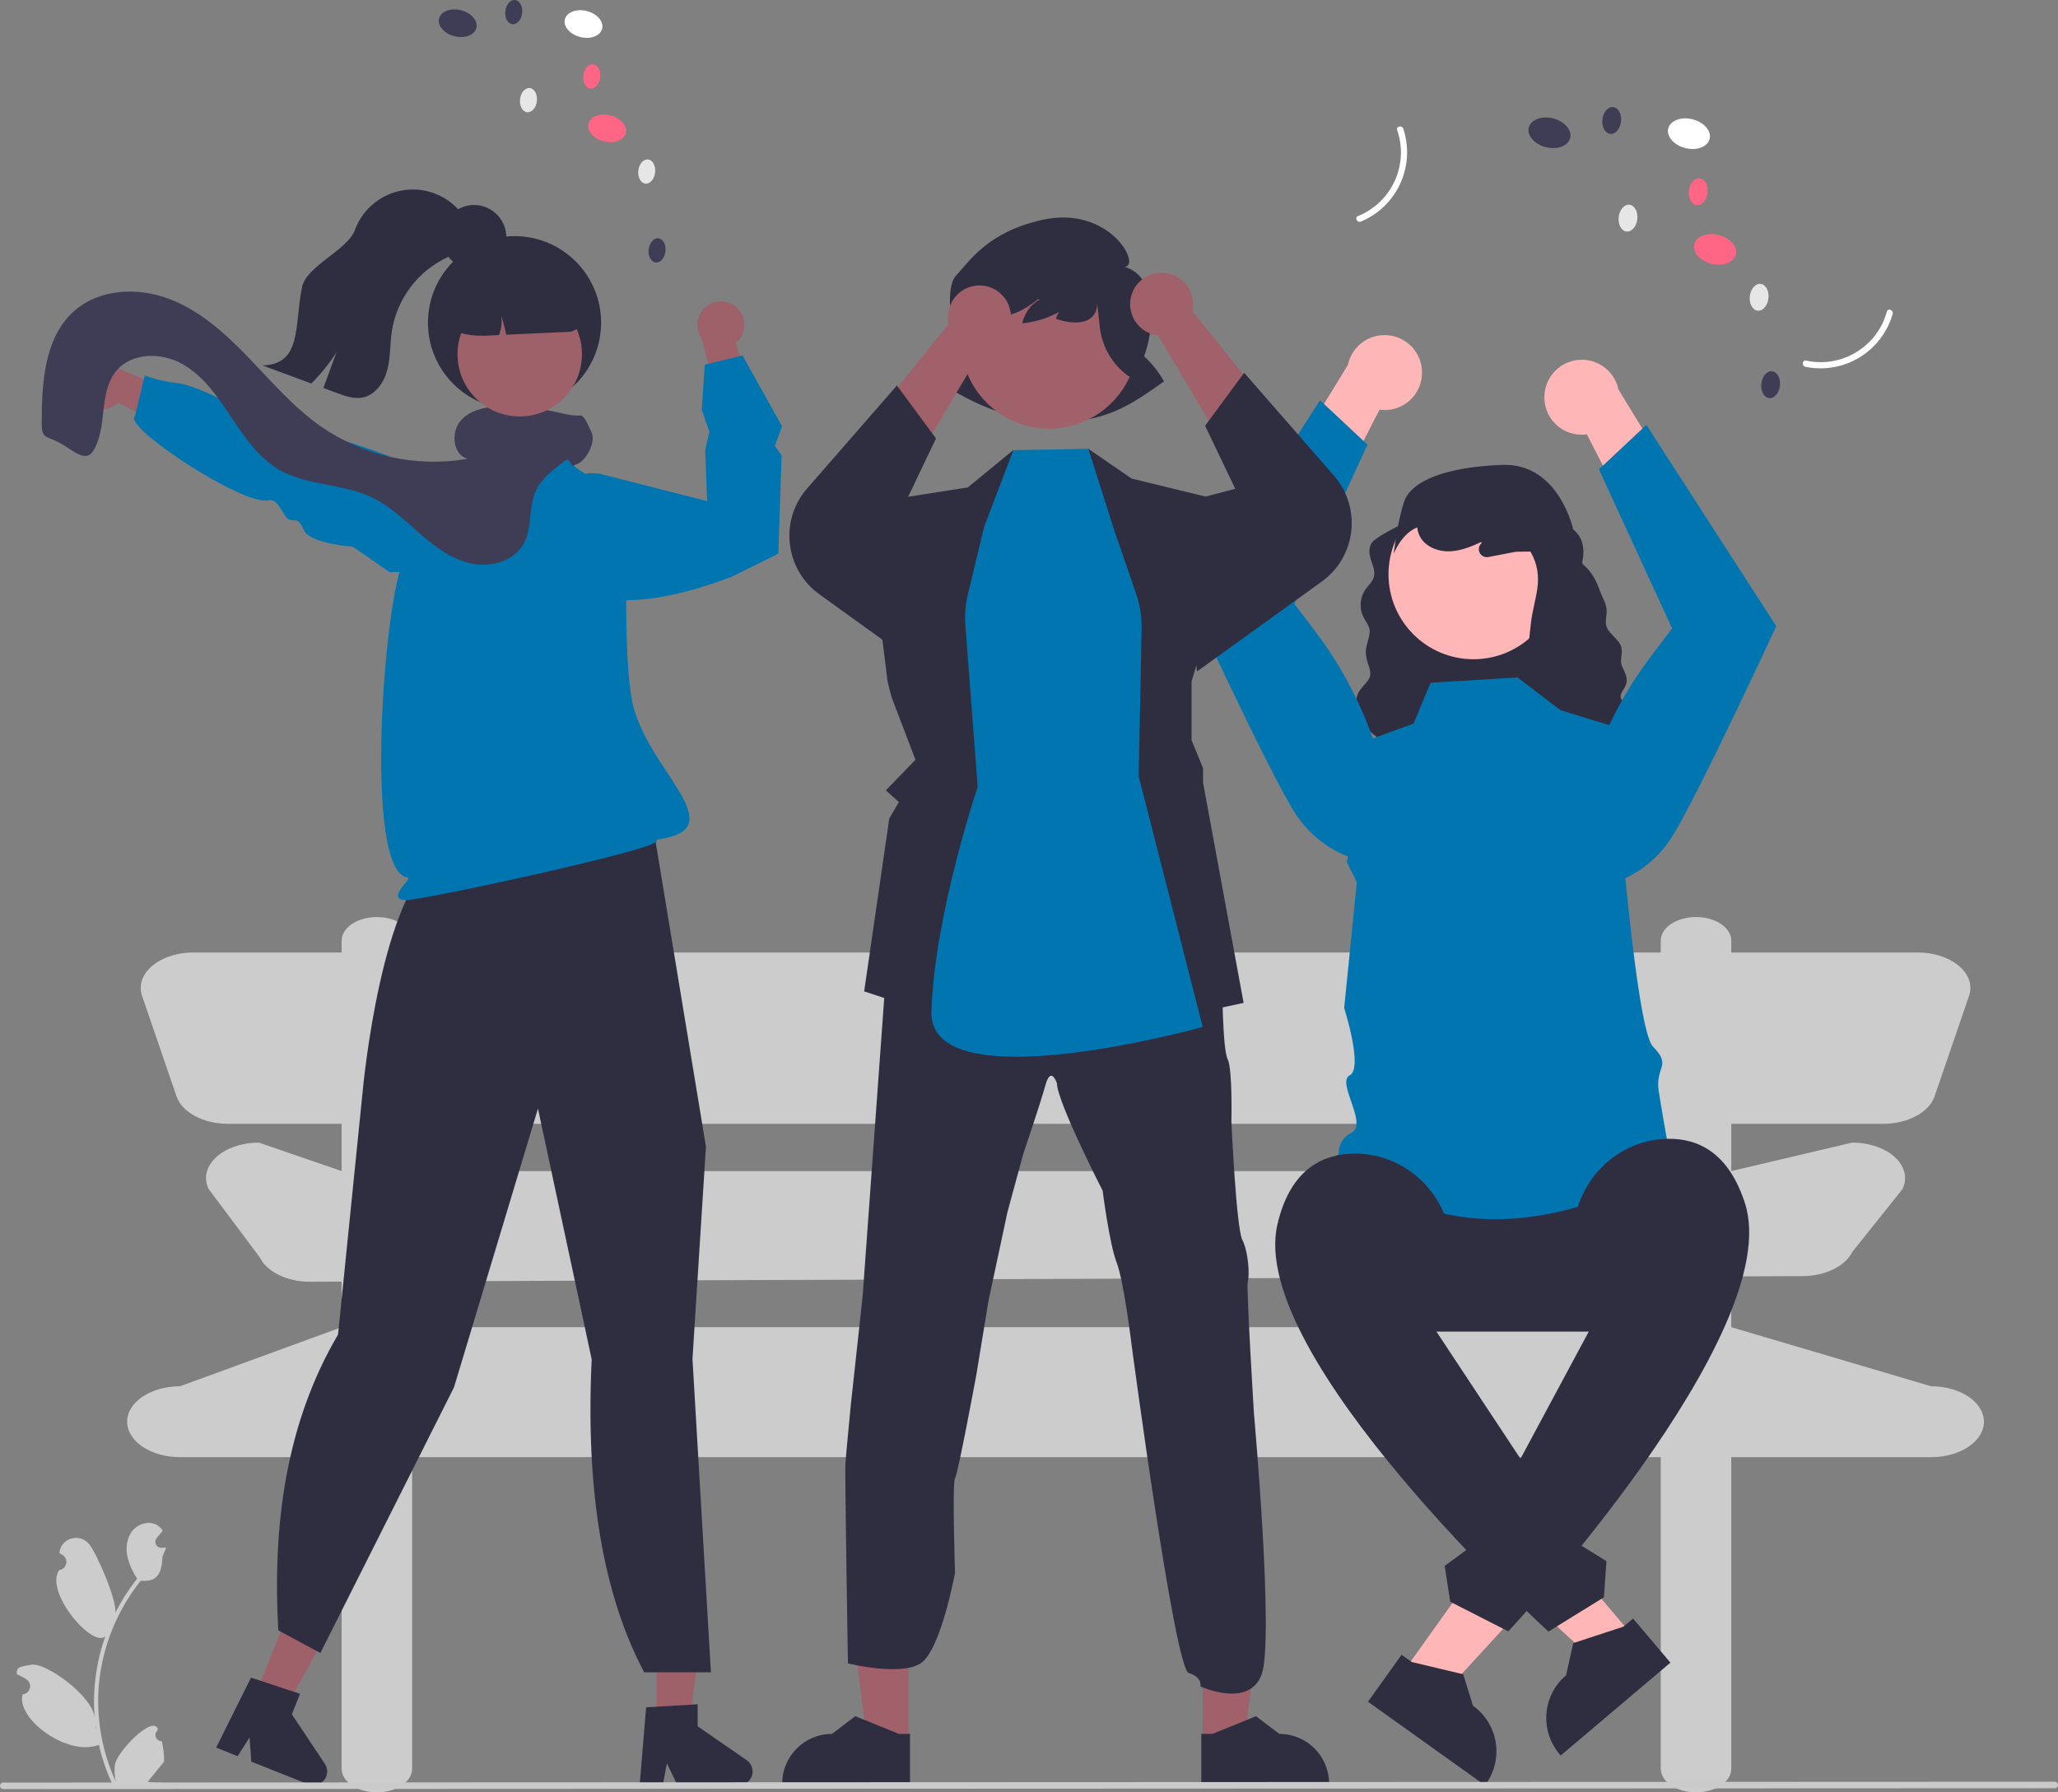<?xml version="1.0" encoding="UTF-8"?>
<svg id="Layer_1" data-name="Layer 1" xmlns="http://www.w3.org/2000/svg" viewBox="0 0 751.12 654.2">
  <rect x="0" y="0" width="751.12" height="654.2" fill="#808080" stroke="none"/>
  <defs>
    <style>
      .cls-1 {
        fill: #cacaca;
      }

      .cls-2 {
        fill: #2f2e41;
      }

      .cls-3 {
        fill: #fff;
      }

      .cls-4 {
        fill: #ffb6b6;
      }

      .cls-5 {
        fill: #ff6584;
      }

      .cls-6 {
        fill: #9e616a;
      }

      .cls-7 {
        fill: #3f3d56;
      }

      .cls-8 {
        fill: #0075b0;
      }

      .cls-9 {
        fill: #a0616a;
      }

      .cls-10 {
        fill: #ccc;
      }

      .cls-11 {
        fill: #e6e6e6;
      }
    </style>
  </defs>
  <path class="cls-10" d="M704.79,505.98l-72.92-21.56v-18.54l25.99-.1c8.27-.03,15.59-3.59,18.2-8.85l18.25-22.85c3.37-6.78-2.09-14.11-12.21-16.37-1.97-.44-4.03-.66-6.1-.66l-44.13,10.39v-17.25h55.4c8.99,0,16.8-4.16,18.81-10.04l12.57-36.66c2.39-6.96-4.1-13.91-14.49-15.51-1.42-.22-2.87-.33-4.32-.33h-67.97v-4.31c0-4.76-5.76-8.63-12.87-8.63s-12.87,3.86-12.87,8.63v4.31H150.42v-4.31c-.01-4.76-5.78-8.62-12.89-8.61-7.09,0-12.83,3.86-12.84,8.61v4.31h-54.03c-10.66,0-19.3,5.79-19.3,12.94,0,.98.16,1.95.49,2.9l12.57,36.66c2.02,5.88,9.82,10.04,18.81,10.04h41.46v17.25l-30.19-10.39c-10.66,0-19.3,5.79-19.3,12.94,0,1.35.31,2.69.93,3.97l18.63,24.9c2.58,5.37,10.06,9,18.48,8.97l11.45-.04v16.63l-58.98,21.56c-10.66,0-19.3,5.79-19.3,12.94h0c0,7.15,8.64,12.94,19.3,12.94h58.98v113.73c.01,4.76,5.78,8.62,12.89,8.61,7.09,0,12.83-3.86,12.84-8.61v-113.73h455.72v113.73c.01,4.76,5.78,8.62,12.89,8.61,7.09,0,12.83-3.86,12.84-8.61v-113.73h72.92c10.66,0,19.3-5.79,19.3-12.94h0c0-7.15-8.64-12.94-19.3-12.94h0ZM150.42,410.2h455.72v17.25H150.42v-17.25ZM150.42,484.42v-16.73l455.72-1.72v18.44H150.42Z"/>
  <path class="cls-2" d="M513.51,190.23c-3.94,2.33-8.26,4.14-11.89,6.9-2.49,2.07-2.01,5.19-.98,8.04.82,2.37,1.55,4.45.29,6.58-.64,1.13-1.65,2.13-2.42,3.2-2.19,2.96-2.53,7.1-.83,10.37.73,1.46,1.95,2.92,2.19,4.51.28,3.15-1.93,6.19-1.27,9.44.25,2.89,2.16,5.61,1.35,7.78-.56,1.64-2.01,2.78-3.06,4.13-1.93,2.32-2.5,5.5-1.68,8.4.9,3.41,3.32,6.22,6.05,8.44,2.39,1.71,3.28,3.53,2.51,6.41-1.52,7.93,7.28,10.84,13.69,10.9,16.83.66,33.69.87,50.49-.3,2.41-.33,4.71-.89,6.72-2.2,2.33-1.44,3.73-4.09,6.01-5.43,1.9-1.2,4.36-1.12,6.33-2.14,2.19-1.11,2.92-3.95,4.65-6.05,2.49-2.65,5-6.17,3.15-9.89-.78-1.9-2.66-3.18-3.15-4.33-.6-1.23.34-2.39.96-3.5,2.25-3.43.51-5.61-.76-8.64-.67-1.97.36-4.11-.04-6.13-.47-3.2-4.37-5-5.43-7.88-.76-1.98.1-4.07-.02-6.1-.03-2.22-1.47-4.53-2.38-6.9-1.28-3.75-3.13-7.28-6.22-9.83-1.04-1.16-.08-1.99-.62-3.28-.37-.78-1.21-1.31-1.99-1.77-3.36-1.94-7.27-2.85-11.14-3.26"/>
  <path class="cls-2" d="M411.41,125.53c5.6,3.24,10.29,8.02,13.43,13.67-5.67,4.04-11.4,8.11-17.81,10.83-11.24,4.77-24.06,5.07-35.93,2.21s-22.84-8.73-32.74-15.86c6.31-5.11,12.32-10.59,17.99-16.4"/>
  <polygon class="cls-4" points="511.82 610.7 525.06 620.16 567.84 573.59 548.3 559.63 511.82 610.7"/>
  <path class="cls-2" d="M511.53,603.97l3.73,2.66,18.78,4.48,3.57,11.49h0c9.18,6.56,11.3,19.31,4.75,28.49l-.39.54-42.69-30.5,12.26-17.16Z"/>
  <path class="cls-2" d="M601.54,486.03h-97.22c-18.88-.01-34.18-15.34-34.17-34.22.01-18.86,15.3-34.15,34.17-34.17h97.22c18.88,0,34.19,15.32,34.18,34.21,0,18.87-15.31,34.17-34.18,34.18Z"/>
  <path class="cls-8" d="M553.85,247.26l15.68,11.94,18.91,5.81s7.82,109.97,14.86,117.02.69,7.23,2.11,16.38,4.86,27.91,4.86,27.91c-47.55,25.17-88.54,25.85-121.47-3.61-.87-3.75.99-7.61,4.47-9.26,6.13-3.25-5.65-18.43-.64-20.97s-2.04-24.55-2.04-24.55l4.62-45.93-3.65-7.34,8.91-44.92,15.46-5.65,6.18-14.88,31.74-1.96Z"/>
  <path class="cls-4" d="M563.67,144.59c-.27,7.5,5.6,13.8,13.1,14.07.8.03,1.6-.01,2.39-.13l22.1,42.95,12.31-21.88-22.87-37.44c-1.55-7.39-8.8-12.11-16.19-10.56-6.18,1.3-10.66,6.67-10.85,12.98h0Z"/>
  <path class="cls-8" d="M600.89,155.1l47.4,73.46-.16.34c-.18.39-10.91,23.57-21.31,44.8-1.6,3.27-3.2,6.49-4.74,9.58-.67,1.33-1.32,2.64-1.97,3.91-4.37,8.61-8.18,15.73-10.46,19.11-5.04,7.64-12.54,13.34-21.26,16.13l-.22.06-.21-.09c-8.79-3.71-13.82-13.02-12.12-22.4,4.11-21.97,13.27-42.68,26.76-60.5l7.68-10.13-26.7-58.06,17.31-16.22Z"/>
  <path class="cls-4" d="M518.99,135.59c.27,7.5-5.6,13.8-13.1,14.07-.8.03-1.6-.01-2.39-.13l-22.1,42.95-12.31-21.88,22.87-37.44c1.55-7.39,8.8-12.11,16.19-10.56,6.18,1.3,10.66,6.67,10.85,12.98h0Z"/>
  <path class="cls-8" d="M481.78,146.1l-47.4,73.46.16.34c.18.39,10.91,23.57,21.31,44.8,1.6,3.27,3.2,6.49,4.74,9.58.67,1.33,1.32,2.64,1.97,3.91,4.37,8.61,8.18,15.73,10.46,19.11,5.04,7.64,12.54,13.34,21.26,16.13l.22.06.21-.09c8.79-3.71,13.82-13.02,12.12-22.4-4.11-21.97-13.27-42.68-26.76-60.5l-7.68-10.13,26.7-58.06-17.31-16.22Z"/>
  <circle class="cls-4" cx="537.79" cy="209.6" r="31.02"/>
  <path class="cls-2" d="M512.53,182.96c2.55-7.42,15.25-12.57,35.83-13.28,20.59-.72,25.81,23.54,25.81,23.54,13.74,11.15-14.67,40.99-16.05,39.92l.62-5.61c1.02-9.29,5.37-16.53-.16-26.21l-5.31.06-10.07,1.94c-1.58.3-3.11-.73-3.41-2.31-.2-1.01.16-2.06.94-2.74l.09-.08-.23-.35c-3.55,1.63-7.21,3.14-11.09,3.37-4.36.26-9.14-1.48-11.23-5.32-.56-1.06-.9-2.21-1-3.4-5.89,2.35-8.58,9.61-8.58,9.61,0,0,1.29-11.7,3.84-19.12Z"/>
  <polygon class="cls-4" points="596.3 597.51 583.88 608.02 537.42 565.13 555.74 549.61 596.3 597.51"/>
  <path class="cls-2" d="M609.66,606.86l-40.04,33.9-.43-.51c-7.29-8.61-6.22-21.49,2.39-28.78h0s2.61-11.74,2.61-11.74l18.34-6.01,3.5-2.96,13.62,16.09Z"/>
  <path class="cls-2" d="M519.56,478.91l10.26-22.26c-.12-20.3-17.11-36.79-37.37-35.52-11.28.71-21.85,7.02-26.22,25.78-11.23,48.24,98.92,148.61,98.92,148.61l20.24-12.51.93-13.21-11.33-6.99v-11.27s-10.82-5.13-10.82-5.13l-44.62-67.51Z"/>
  <path class="cls-2" d="M586.99,472.78l-12.69-18.65c-1.55-20.24,14.03-38.07,34.32-38.47,11.3-.22,22.35,5.2,28.25,23.54,15.15,47.15-86.37,156.24-86.37,156.24l-21.2-10.8-2.02-13.09,10.72-7.89-.92-11.23,10.35-6,39.54-73.64Z"/>
  <polygon class="cls-9" points="331.61 635.79 316.43 635.79 309.21 577.26 331.61 577.27 331.61 635.79"/>
  <path class="cls-2" d="M332.14,651.62h-46.66v-.59c0-10.03,8.13-18.16,18.16-18.16h0l8.52-6.47,15.9,6.47h4.07s0,18.75,0,18.75Z"/>
  <polygon class="cls-9" points="438.97 635.79 454.14 635.79 461.36 577.26 438.96 577.27 438.97 635.79"/>
  <path class="cls-2" d="M438.43,651.62h46.66v-.59c0-10.03-8.13-18.16-18.16-18.16h0l-8.52-6.47-15.9,6.47h-4.07s0,18.75,0,18.75Z"/>
  <path class="cls-2" d="M308.55,534.26c.22-3.34,2.01-21.81,2.01-21.81l4.27-39.17,7.52-103.82.49-6.8,39.4-7.56,26.93-12.91,32.01,10.23,24.92,9.35s.04,4,.23,8.83c.26,6.33.7,14.08,1.77,16.1,1.78,3.56,1.33,22.69,1.33,22.69,0,0,1.77,38.92,4,43.19s2.68,13.16,2.01,14.94,2.23,48.52,2.23,48.52c0,0,7.45,82.72,2.78,95.19s-22.33,4.3-22.33,4.3c0,0,.85-3.33-4.27-4.9s-20.72-118.85-20.72-118.85c0,0-2.9-24.05-5.57-30.94s-5.12-26.26-5.12-26.26c0,0-16.47-32.05-16.69-39.18,0,0-2.16-6.67-4.19.67s-8.04,24.92-8.04,24.92l-5.86,21.59-6.89,32.26-4.46,27.16s-6.68,36.05-7.75,37.61,0,34.49,0,34.49c0,0-5.16,28.05-12.46,32.95s-26.63.08-26.63.08c0,0-1.14-69.56-.92-72.9Z"/>
  <polygon class="cls-2" points="325.36 254.36 334.12 277.3 323.31 288.48 328.07 292.74 324.56 298.76 315.4 361.85 365.59 378.39 382.49 359.97 395.82 378.39 453.89 366.06 439.08 285.61 439.08 280.35 434.9 270.19 434.9 248.69 454.1 184.7 412.98 174.66 397.22 163.82 392.12 179.07 370.41 175.71 369.85 164.26 353.23 177.9 331.09 181.37 314.34 184.7 312.2 189.34 316.47 188.41 323.94 248.74 325.36 254.36"/>
  <path class="cls-8" d="M359.13,192.43l10.72-28.11,27.38-.5,9.08,28.61,8.43,24.61c1.36,3.97,2.01,8.15,1.93,12.35l-1.08,53.93,23.38,91.52s-100.04,27.86-99.02-5.63c1.07-35.21,16.88-81.98,16.88-81.98l-4.5-59.03c-.28-3.72.02-7.47.89-11.1l5.92-24.67Z"/>
  <circle class="cls-9" cx="382.92" cy="124.21" r="32.25"/>
  <path class="cls-2" d="M348.77,100.81c5.25-5.71,11.82-16.18,31.71-20.57,24.58-5.43,36.19,16.78,30,17.14,18.12,5.49,6.48,43,1.29,39.85-.04-.03-.09-.06-.13-.1-5.65-4.16-9.34-10.46-10.2-17.42l-.99-8.88c-.14,7.22-7.52,8.18-15.06,5.52.91-3.22,3.45-5.72,6.68-6.58-4.61,4.26-10.62,7.3-19,8.27,1.03-3.98,3.08-6.92,6.29-8.66l-.3-.29c-3.07,2.34-6.28,4.59-9.97,5.65-4.16,1.19-9.14.55-11.99-2.71-.77-.9-1.35-1.94-1.7-3.07.62,5.72-3.22,12.25-6.2,11.13-2.48-.48-3.92-15.48-.43-19.28Z"/>
  <path class="cls-9" d="M422.69,122.43l29.33,49.35,21.68-10.24s-37.36-46.66-38.55-48c1.39-6.19-2.5-12.33-8.68-13.72s-12.33,2.5-13.72,8.68,2.5,12.33,8.68,13.72c.41.09.83.16,1.25.21h0Z"/>
  <path class="cls-2" d="M436.89,245.06l45.52-32.79c11.79-8.49,14.46-24.93,5.97-36.72-.48-.66-.98-1.3-1.52-1.91l-32.76-37.58-14.27,19.34,11,23-21.3,5.62,7.36,61.05Z"/>
  <path class="cls-9" d="M358.76,127.07l-29.33,49.35-21.68-10.24s37.36-46.66,38.55-48c-1.39-6.19,2.5-12.33,8.68-13.72,6.19-1.39,12.33,2.5,13.72,8.68,1.39,6.19-2.5,12.33-8.68,13.72-.41.09-.83.16-1.25.21Z"/>
  <path class="cls-2" d="M344.56,249.7l-45.52-32.79c-11.79-8.49-14.46-24.93-5.97-36.72.48-.66.98-1.3,1.52-1.91l32.76-37.58,14.27,19.34-11,23,21.3,5.62-7.36,61.05Z"/>
  <path class="cls-6" d="M30.07,145.64c2.64,3.91,7.95,4.93,11.86,2.29.42-.28.81-.6,1.17-.95l27.11,13.62-1.85-15.66-25.46-10.54c-3.52-3.17-8.95-2.89-12.12.63-2.66,2.95-2.95,7.33-.7,10.6h0Z"/>
  <path class="cls-8" d="M142.24,208.85l-13.5-9.31s-15.46-1.05-17.78-5.96-2.72-3.26-5.2-3.85-3.76-7.99-7.91-7.11c-9.35,1.96-53.31-27.09-48.57-30.72l3.53-14.87c3.73,1.39,7.61,2.31,11.57,2.74,5.98.55,20.07,7.38,22.15,9.62s5.78,1.37,10.74,2.55,6.69,9.15,14.91,7.03c11.57-2.99,71.5,25.44,77.99,28.1,7.12,2.91,12.09,11.59,12.09,11.59l-1.96,8.26-58.06,1.94Z"/>
  <polygon class="cls-6" points="239.67 631.23 251.44 631.23 257.04 585.85 239.67 585.85 239.67 631.23"/>
  <path class="cls-2" d="M235.83,623.17l18.8-1.12v8.05l17.87,12.34c2.29,1.58,2.86,4.71,1.28,7-.94,1.36-2.49,2.17-4.14,2.17h-22.38l-3.86-7.97-1.51,7.97h-8.44l2.37-28.45Z"/>
  <polygon class="cls-6" points="92.2 621.24 103.14 625.59 125.12 585.49 108.99 579.07 92.2 621.24"/>
  <path class="cls-2" d="M91.62,612.33l17.88,5.91-2.98,7.48,12.04,18.08c1.54,2.31.91,5.44-1.4,6.98-1.38.92-3.11,1.1-4.65.49l-20.79-8.28-.64-8.83-4.35,6.84-7.84-3.12,12.72-25.55Z"/>
  <path class="cls-2" d="M215.96,496.19l-19.62-91.56-30.64,101.73-48.51,96.47-.26.51-15.37-8.27c-2.17-39.17,2.98-75.88,21.82-107.97l8.92-88.1c.27-3.01,6.93-73.68,28-86.21l6.17-14.07,61.38-15.16.22.25c5.9,6.63,9.8,14.81,11.24,23.57l18.34,111.1v.06s-4.91,77.51-4.91,77.51l6.73,114.35h-24.34c-15.06-28.33-21.45-66.4-19.18-114.2Z"/>
  <path class="cls-6" d="M268.79,112.18c3.53,3.12,3.87,8.52.75,12.05-.33.38-.7.72-1.09,1.04l10.02,28.64-15.29-3.85-7.17-26.61c-2.69-3.9-1.72-9.25,2.19-11.94,3.26-2.25,7.65-1.98,10.6.67h0Z"/>
  <path class="cls-8" d="M148.38,328.52c-1.65,0-2.59-.32-2.96-1.02-.53-1.02.39-2.35,1.46-3.9.75-1.08,2.93-3.21,1.86-3.35-16.28-1.99-8.47-102.37-1.41-115.64,1.43-2.7-.08-6.83,1.53-11.41,4.41-12.49,10.43-16.33,22.42-23.98.97-.62,1.99-1.27,3.04-1.95,1.36-.88,1.29-3.78,1.21-6.86-.09-3.42-.18-6.95,1.49-9.16l.11-.14.18-.04c4.05-.94,17.68-2.67,25.74.01l.11.04.08.08c1.92,1.92,2.09,5.63,2.26,9.22.14,2.95.27,5.73,1.35,6.94,8.29,9.24,17.69,9.06,17.79,9.06h.47s.05.45.05.45c5.81,11.06,1.26,52.15,5.3,77.67,4.1,25.93,39.16,48,9.14,51.92.13.2.14.46.02.67-1.81,3.39-85.02,21.38-91.25,21.38Z"/>
  <path class="cls-8" d="M284.07,202.09l-16.66,8.26c-32.1,12.33-48.88,9.33-57.31,4.64-8.99-5-10.55-12.67-10.61-12.99v-.16s2.05-16.28,2.05-16.28c1.02-8.06,8.37-13.76,16.43-12.75.6.08,1.2.19,1.78.34l38.33,9.75-.7-18.6,1.52-6.7-2.8-8.14,1.15-16.35,13.75-3.36,14.42,25.83-2.59,7.13,2.44,3.55v.16s-1.2,35.67-1.2,35.67Z"/>
  <path class="cls-1" d="M749.93,652.7l-748.75.31c-.66,0-1.19-.54-1.18-1.2,0-.65.53-1.18,1.18-1.18l748.75-.31c.66,0,1.19.54,1.18,1.2,0,.65-.53,1.18-1.18,1.18Z"/>
  <path class="cls-3" d="M509.93,47.48c4.34,12.6-1.94,26.39-14.3,31.38-1.36.56-.27,2.58,1.07,2.01,13.23-5.51,19.97-20.29,15.46-33.89-.46-1.38-2.69-.89-2.23.5Z"/>
  <path class="cls-3" d="M688.66,113.73c-3.5,12.86-16.46,20.72-29.48,17.88-1.44-.3-1.68,1.97-.25,2.27,14.03,2.89,27.93-5.53,31.85-19.31.4-1.4-1.72-2.25-2.12-.84Z"/>
  <path class="cls-7" d="M215.83,157.66c-.86-1.57-2.34-6.06-4-6-1.7.07-3.4-.07-5.06-.43-.18-.03-.36-.07-.53-.11-7.01-1.75-14.2-2.69-21.43-2.8-5.83-.08-12.23.62-16.3,4.79-4.07,4.17-3.47,12.77,2.14,14.36-18.75,3.25-38.02-1.03-53.64-11.89-9.93-6.98-17.89-16.33-26.31-25.07-8.42-8.75-17.7-17.16-29.05-21.44-11.36-4.29-25.25-3.69-34.4,4.3-11.16,9.74-12.02,26.5-12.03,41.31,0,5.54,1.72,4.37,6.61,6.98,4.54,2.42,9.31,7.4,12.08,3.07,2.77-4.33,3.26-9.68,3.83-14.79.56-5.11,1.39-10.49,4.63-14.48,5.57-6.86,16.54-6.93,24.23-2.58s12.86,11.96,17.75,19.32c4.89,7.35,10.05,14.98,17.73,19.36,10.09,5.75,22.76,4.9,33.29,9.8,6.69,3.12,12.1,8.35,17.65,13.2,5.56,4.85,11.65,9.52,18.86,11.09,7.2,1.58,15.75-.8,19.29-7.27,3.19-5.85,1.63-13.34,4.47-19.38,2.19-4.66,6.66-7.75,10.69-10.97,1.66-1.33,2.09,3.25,3.5,1.63,4.07-.81,7.89-8.55,6-12Z"/>
  <circle class="cls-2" cx="187.79" cy="117.78" r="31.6"/>
  <circle class="cls-6" cx="189.69" cy="129.29" r="22.71"/>
  <path class="cls-2" d="M189.91,94.66l-9.21.26c-12.08.35-21.59,10.42-21.26,22.5v.2s.17.11.17.11c5,3.31,10.91,4.99,16.91,4.81h.52s5.09-.25,5.09-.25c.86-2.2,1.14-4.59.83-6.93.77,2.22,1.37,4.5,1.79,6.81l22.82-1.04c2.76-.14,4.91-2.45,4.84-5.21-.36-12.08-10.42-21.59-22.5-21.26Z"/>
  <path class="cls-2" d="M171.57,88.96c-2.08,2.56-5.41,3.63-8.41,5.02-10.74,5.08-18.28,15.13-20.14,26.86-.71,4.7-.46,9.55-1.66,14.15-1.19,4.6-4.32,9.17-8.98,10.09-3.15.63-6.36-.5-9.38-1.63-1.66-.61-3.31-1.23-4.97-1.84,1.59-4.34,3.17-8.67,4.76-13.01-2.62,4.13-5.7,7.94-9.18,11.38-5.94-2.2-11.89-4.4-17.84-6.6,14.48-.36,11.61-14.34,14.45-28.53,1.56-7.8,16.57-13.47,19.33-20.93,4.31-11.69,17.29-17.66,28.97-13.35,5.04,1.86,9.24,5.45,11.87,10.14,3.01,1.1,3.22,5.72,1.18,8.25Z"/>
  <circle class="cls-2" cx="173.02" cy="86.59" r="11.77"/>
  <path class="cls-10" d="M59.04,635.51c-1.22.06-2.26-.89-2.31-2.11-.03-.65.23-1.28.71-1.73l.15-.6s-.04-.1-.06-.14c-2.04-4.86-15.04,8.69-15.6,13.25-.25,2.02-.14,4.07.31,6.05-4.21-9.19-6.4-19.18-6.41-29.28,0-2.54.14-5.07.42-7.59.23-2.07.56-4.12.97-6.16,2.26-11.05,7.1-21.41,14.14-30.23,4.03.22,7.55-.39,7.89-8.19.06-1.39,1.09-2.59,1.32-3.96-.38.05-.77.08-1.16.11-.12,0-.25.01-.37.02h-.05c-1.21.06-2.23-.88-2.29-2.09-.02-.54.15-1.06.49-1.48.17-.2.33-.41.5-.61.25-.32.51-.62.76-.94.03-.03.06-.06.08-.09.29-.36.58-.71.87-1.07-.53-.82-1.24-1.51-2.08-2.01-2.9-1.7-6.91-.52-9.01,2.1-2.1,2.63-2.5,6.31-1.77,9.6.72,2.79,1.91,5.44,3.52,7.84-.16.2-.32.4-.48.6-2.88,3.7-5.39,7.68-7.49,11.87.6-4.65-6.68-21.44-9.5-24.99-3.38-4.27-10.31-2.41-10.91,3.01,0,.05-.01.1-.02.16.42.24.83.49,1.23.75,1.38.92,1.75,2.79.83,4.16-.47.7-1.21,1.17-2.04,1.3h-.06c-5.6,8,12.34,28.8,16.83,24.13-2.11,5.99-3.44,12.23-3.94,18.56-.29,3.74-.27,7.49.05,11.22l-.02-.13c-1-8.13-18.11-20.22-23.11-19.21-2.88.58-5.72.45-5.28,3.35,0,.05.01.09.02.14.78.32,1.53.68,2.26,1.09.42.24.83.49,1.23.75,1.38.92,1.75,2.79.83,4.16-.47.7-1.21,1.17-2.04,1.3h-.06s-.08.02-.13.03c-2.55,8.76,16.34,22.91,27.83,18.41h0c1.14,4.95,2.79,9.76,4.92,14.36h17.58c.06-.2.12-.4.18-.59-1.63.1-3.26,0-4.86-.29,1.3-1.6,2.61-3.21,3.91-4.81.03-.03.06-.06.08-.09.66-.82,1.33-1.63,1.99-2.45h0c.04-2.51-.25-5.02-.86-7.45h0ZM38.91,595.91h0s0,.01,0,.01h0ZM35.02,631.01l-.15-.34c0-.25,0-.49,0-.74,0-.07-.01-.14-.01-.21.06.43.11.87.17,1.3h0Z"/>
  <ellipse class="cls-3" cx="616.43" cy="48.8" rx="5.42" ry="7.79" transform="translate(417.7 634.35) rotate(-75.78)"/>
  <ellipse class="cls-7" cx="565.52" cy="48.47" rx="5.42" ry="7.79" transform="translate(379.61 584.75) rotate(-75.78)"/>
  <ellipse class="cls-5" cx="625.98" cy="91.03" rx="5.42" ry="7.79" transform="translate(383.96 675.47) rotate(-75.78)"/>
  <ellipse class="cls-11" cx="642" cy="108.49" rx="4.92" ry="3.42" transform="translate(462.88 734.47) rotate(-83.62)"/>
  <ellipse class="cls-7" cx="646.18" cy="140.4" rx="4.92" ry="3.42" transform="translate(434.9 766.99) rotate(-83.62)"/>
  <ellipse class="cls-11" cx="594.13" cy="79.6" rx="4.92" ry="3.42" transform="translate(449.05 661.22) rotate(-83.62)"/>
  <ellipse class="cls-5" cx="619.75" cy="69.97" rx="4.92" ry="3.42" transform="translate(481.39 678.12) rotate(-83.62)"/>
  <ellipse class="cls-7" cx="588.19" cy="43.97" rx="4.92" ry="3.42" transform="translate(479.18 623.64) rotate(-83.62)"/>
  <ellipse class="cls-3" cx="212.97" cy="8.78" rx="4.89" ry="7.02" transform="translate(152.14 213.06) rotate(-75.78)"/>
  <ellipse class="cls-7" cx="167.05" cy="8.48" rx="4.89" ry="7.02" transform="translate(117.8 168.33) rotate(-75.78)"/>
  <ellipse class="cls-5" cx="221.58" cy="46.87" rx="4.89" ry="7.02" transform="translate(121.72 250.14) rotate(-75.78)"/>
  <ellipse class="cls-11" cx="236.02" cy="62.61" rx="4.44" ry="3.09" transform="translate(147.59 290.22) rotate(-83.62)"/>
  <ellipse class="cls-7" cx="239.8" cy="91.38" rx="4.44" ry="3.09" transform="translate(122.35 319.55) rotate(-83.62)"/>
  <ellipse class="cls-11" cx="192.86" cy="36.55" rx="4.44" ry="3.09" transform="translate(135.12 224.16) rotate(-83.62)"/>
  <ellipse class="cls-5" cx="215.96" cy="27.87" rx="4.44" ry="3.09" transform="translate(164.28 239.41) rotate(-83.62)"/>
  <ellipse class="cls-7" cx="187.5" cy="4.42" rx="4.44" ry="3.09" transform="translate(162.28 190.27) rotate(-83.62)"/>
</svg>